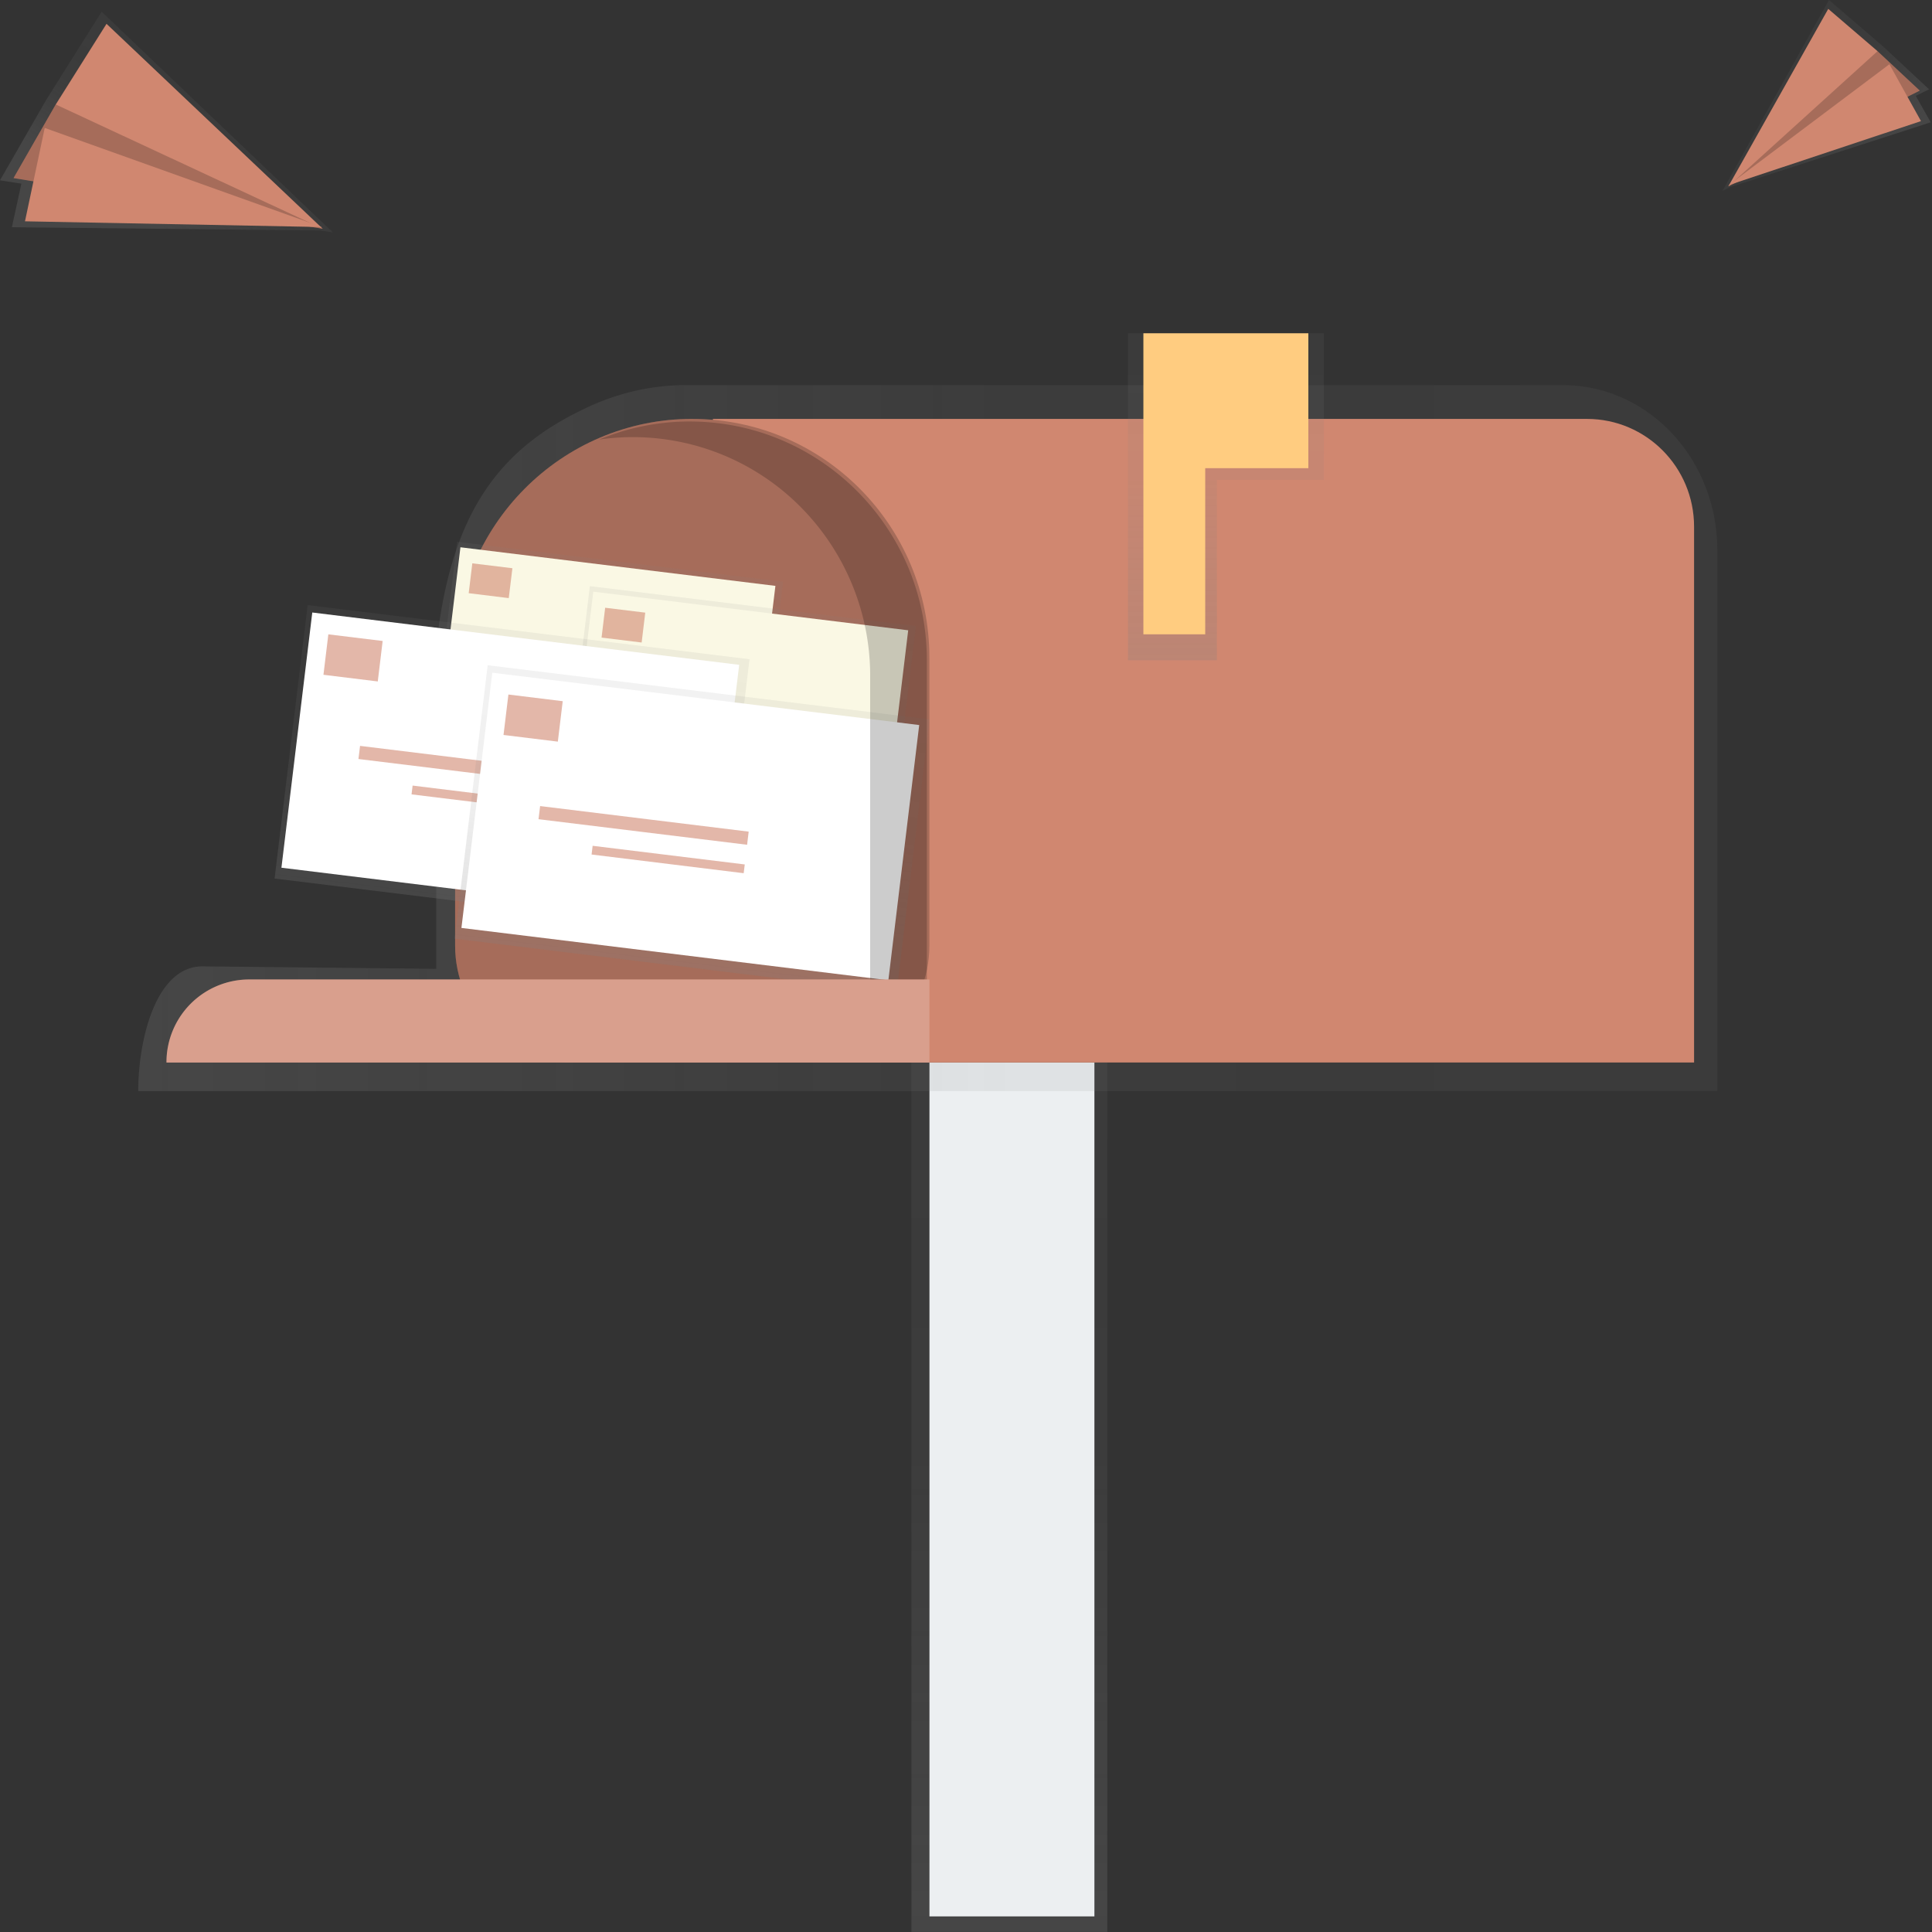 <svg xmlns="http://www.w3.org/2000/svg" width="60" height="60" viewBox="0 0 60 60">
    <rect x="0" y="0" width="60" height="60" fill="#333333" stroke="none"/>
    <defs>
        <linearGradient id="a" x1="50%" x2="50%" y1="100%" y2="0%">
            <stop offset="0%" stop-color="gray" stop-opacity=".25"/>
            <stop offset="54%" stop-color="gray" stop-opacity=".12"/>
            <stop offset="100%" stop-color="gray" stop-opacity=".1"/>
        </linearGradient>
        <linearGradient id="b" x1="-.007%" y1="50%" y2="50%">
            <stop offset="0%" stop-color="gray" stop-opacity=".25"/>
            <stop offset="54%" stop-color="gray" stop-opacity=".12"/>
            <stop offset="100%" stop-color="gray" stop-opacity=".1"/>
        </linearGradient>
        <linearGradient id="c" x1="50%" x2="50%" y1="100%" y2="0%">
            <stop offset="0%" stop-color="gray" stop-opacity=".25"/>
            <stop offset="54%" stop-color="gray" stop-opacity=".12"/>
            <stop offset="100%" stop-color="gray" stop-opacity=".1"/>
        </linearGradient>
        <linearGradient id="d" x1="0%" y1="49.996%" y2="49.996%">
            <stop offset="0%" stop-color="gray" stop-opacity=".25"/>
            <stop offset="54%" stop-color="gray" stop-opacity=".12"/>
            <stop offset="100%" stop-color="gray" stop-opacity=".1"/>
        </linearGradient>
        <linearGradient id="e" x1="0%" y1="50%" y2="50%">
            <stop offset="0%" stop-color="gray" stop-opacity=".25"/>
            <stop offset="54%" stop-color="gray" stop-opacity=".12"/>
            <stop offset="100%" stop-color="gray" stop-opacity=".1"/>
        </linearGradient>
        <linearGradient id="f" x1="0%" y1="50%" y2="50%">
            <stop offset="0%" stop-color="gray" stop-opacity=".25"/>
            <stop offset="54%" stop-color="gray" stop-opacity=".12"/>
            <stop offset="100%" stop-color="gray" stop-opacity=".1"/>
        </linearGradient>
        <linearGradient id="g" x1="73.613%" x2="16.596%" y1="88.723%" y2="43.712%">
            <stop offset="0%" stop-color="gray" stop-opacity=".25"/>
            <stop offset="54%" stop-color="gray" stop-opacity=".12"/>
            <stop offset="100%" stop-color="gray" stop-opacity=".1"/>
        </linearGradient>
        <linearGradient id="h" x1="33.431%" x2="70.239%" y1="83.583%" y2="44.793%">
            <stop offset="0%" stop-color="gray" stop-opacity=".25"/>
            <stop offset="54%" stop-color="gray" stop-opacity=".12"/>
            <stop offset="100%" stop-color="gray" stop-opacity=".1"/>
        </linearGradient>
    </defs>
    <g fill="none" fill-rule="nonzero">
        <path fill="url(#a)" d="M28.305 32.998h6.083v27h-6.083z"/>
        <path fill="#ECEFF1" d="M28.865 32.998h5.123v26.517h-5.123z"/>
        <path fill="url(#b)" d="M48.54 11.961H21.143a7.229 7.229 0 0 0-2.733.613c-2.785 1.243-4.406 3.194-4.863 7.52v9.994l-7.26-.077c-1.46 0-1.994 2.31-1.994 3.873h49.04V17.088c0-2.831-2.143-5.127-4.793-5.127z"/>
        <path fill="#D08770" d="M22.14 13.01h27.146c1.836 0 3.325 1.498 3.325 3.347v16.64h-30.47V13.01z"/>
        <path fill="#D08770" d="M21.499 13.01c4.067 0 7.364 3.319 7.364 7.414v8.945c0 2.004-1.614 3.629-3.604 3.629h-7.52c-1.991 0-3.605-1.625-3.605-3.63v-8.944c0-4.095 3.297-7.415 7.365-7.415z"/>
        <path fill="#000" d="M21.499 13.01c4.067 0 7.364 3.319 7.364 7.414v8.945c0 2.004-1.614 3.629-3.604 3.629h-7.52c-1.991 0-3.605-1.625-3.605-3.63v-8.944c0-4.095 3.297-7.415 7.365-7.415z" opacity=".2"/>
        <path fill="url(#c)" d="M41.112 10.35H35.03v10.155h2.761v-5.603h3.322z"/>
        <path fill="#FFCC80" d="M40.632 10.35h-5.123v9.349h1.92V14.54h3.203z"/>
        <path fill="url(#d)" d="M15.726 15.48l6.311-.005-.008 10.2-6.31.005z" transform="rotate(-83.06 18.878 20.578)"/>
        <path fill="#FAF8E4" d="M13.593 22.842l.706-5.846 9.782 1.199-.707 5.846z"/>
        <g fill="#D08770" opacity=".6">
            <path d="M15.8 18.575l-1.244-.153.112-.927 1.245.152zM20.137 20.936l-4.778-.585.036-.3 4.779.585zM20.059 21.588l-3.485-.427.025-.2 3.484.427z"/>
        </g>
        <path fill="url(#d)" d="M19.852 16.858l6.31-.005-.008 10.2-6.31.006z" transform="rotate(-83.06 23.003 21.956)"/>
        <path fill="#FAF8E4" d="M17.718 24.221l.707-5.846 9.78 1.199-.706 5.846z"/>
        <g fill="#D08770" opacity=".6">
            <path d="M19.927 19.954l-1.245-.153.112-.927 1.245.152zM24.263 22.316l-4.778-.586.036-.3 4.779.585zM24.183 22.967L20.7 22.54l.024-.2 3.484.427z"/>
        </g>
        <path fill="url(#e)" d="M11.631 16.97l8.554-.007-.011 13.825-8.554.007z" transform="rotate(-83.06 15.902 23.879)"/>
        <path fill="#FFF" d="M8.74 26.948l.958-7.926 13.258 1.625-.958 7.926z"/>
        <g fill="#D08770" opacity=".6">
            <path d="M11.732 21.163l-1.687-.207.152-1.256 1.687.206zM17.61 24.365l-6.478-.793.05-.408 6.477.794zM17.504 25.248l-4.723-.578.033-.273 4.723.58z"/>
        </g>
        <path fill="url(#f)" d="M17.223 18.837l8.554-.007-.011 13.826-8.554.007z" transform="rotate(-83.06 21.494 25.747)"/>
        <path fill="#FFF" d="M14.33 28.818l.959-7.926 13.258 1.625-.958 7.926z"/>
        <g fill="#D08770" opacity=".6">
            <path d="M17.324 23.032l-1.687-.207.152-1.256 1.687.207zM23.202 26.235l-6.478-.794.05-.408 6.477.794zM23.096 27.118l-4.724-.58.033-.271 4.724.579z"/>
        </g>
        <path fill="#000" d="M21.42 13.09c-.963-.001-1.917.19-2.808.56a7.339 7.339 0 0 1 6.254 2.096 7.44 7.44 0 0 1 2.158 5.242v11.77h1.76V20.505c0-4.096-3.297-7.415-7.364-7.415z" opacity=".2"/>
        <path fill="#D08770" d="M7.732 30.418h21.133v2.58H5.17a2.57 2.57 0 0 1 2.562-2.58z"/>
        <path fill="#FFF" d="M7.732 30.418h21.133v2.58H5.17a2.57 2.57 0 0 1 2.562-2.58z" opacity=".2"/>
        <path fill="url(#g)" d="M53.736 5.81l-.243.118.028-.05-.021.007.03-.022L56.801 0l1.673 1.436 1.435 1.338-.412.202.463.822z"/>
        <path fill="#D08770" d="M58.309 1.59l1.31 1.224-5.944 2.975 3.164-4.082z"/>
        <path fill="#000" d="M58.309 1.59l1.31 1.224-5.944 2.975 3.164-4.082z" opacity=".2"/>
        <path fill="#D08770" d="M56.778.276l-3.103 5.513 4.634-4.2z"/>
        <path fill="#D08770" d="M59.658 3.761L53.682 5.75l4.995-3.755z"/>
        <path fill="url(#h)" d="M9.946 7.158l.39.06-.06-.057h.034l-.053-.018-7.1-6.78-1.723 2.74L0 5.6l.664.104-.295 1.353z"/>
        <path fill="#D08770" d="M1.731 3.244L.421 5.53l9.6 1.574L3.84 2.769z"/>
        <path fill="#000" d="M1.731 3.244L.421 5.53l9.6 1.574L3.84 2.769z" opacity=".2"/>
        <path fill="#D08770" d="M3.308.74l6.714 6.364-8.29-3.86z"/>
        <path fill="#D08770" d="M.776 6.873l9.22.178-8.607-3.078z"/>
    </g>
</svg>

